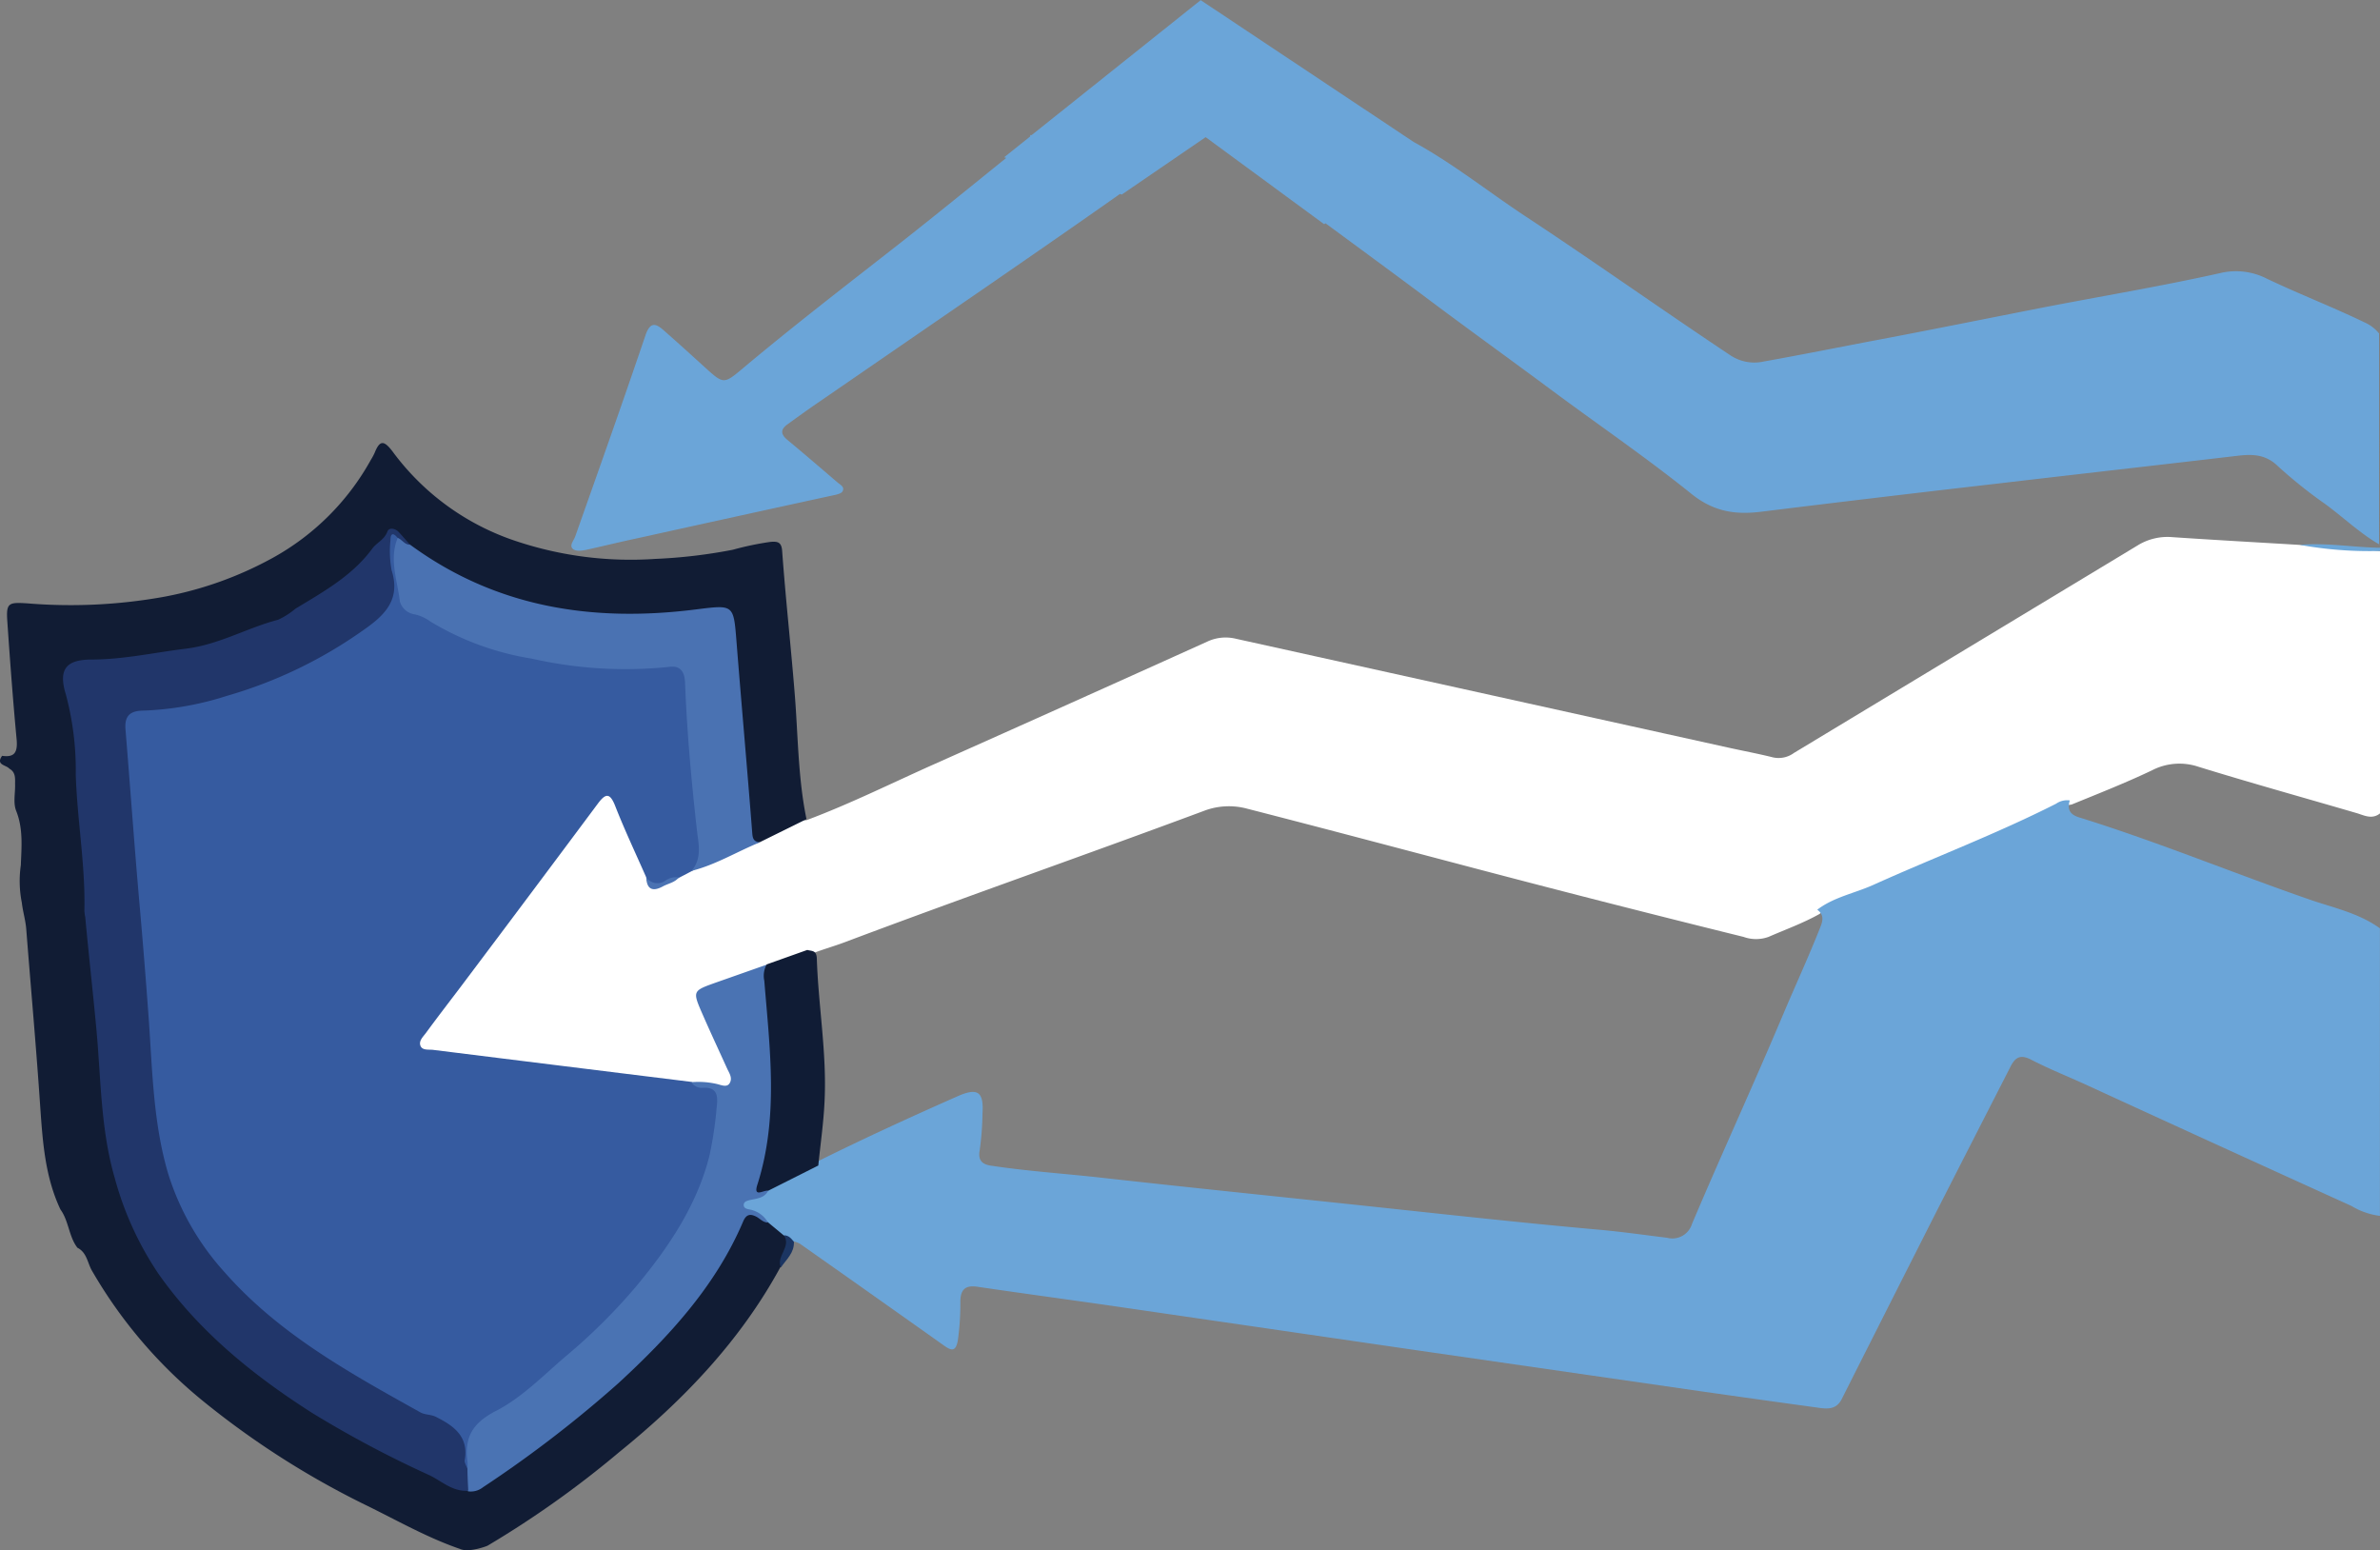 <svg id="Layer_1" data-name="Layer 1" xmlns="http://www.w3.org/2000/svg" viewBox="0 0 306.29 199.5"><rect x="0" y="0" width="306.29" height="199.5" fill="#808080" stroke="none"/><defs><style>.cls-1{fill:#fff;}.cls-2{fill:#6ba5d8;}.cls-3{fill:#6ba6d8;}.cls-4{fill:#111c34;}.cls-5{fill:#6d261a;}.cls-6{fill:#1b3562;}.cls-7{fill:#365ba0;}.cls-8{fill:#4a73b3;}.cls-9{fill:#4a72b2;}.cls-10{fill:#101c35;}.cls-11{fill:#21366a;}</style></defs><g id="Group_11452" data-name="Group 11452"><path id="Path_10444" data-name="Path 10444" class="cls-1" d="M326,401.17c5.57-2.08,10.89-4.73,16.31-7.15q17.7-7.89,35.36-15.87a5.55,5.55,0,0,1,3.59-.34q31.67,7,63.33,14c1.94.43,3.89.79,5.81,1.27a3.33,3.33,0,0,0,2.7-.57l44.22-26.7a7.3,7.3,0,0,1,4.47-1.07c5.46.37,10.93.67,16.41,1,3.44.25,6.9.36,10.33.79v33.75c-1,.81-2,.29-2.92,0-6.84-2-13.68-3.9-20.48-6a7.67,7.67,0,0,0-5.92.45c-3.39,1.62-6.9,3-10.38,4.42a6.36,6.36,0,0,0-2.12.69c-9.38,4.63-19,8.61-28.75,12.46a5.3,5.3,0,0,0-1.57.93c-2.1,1.18-4.38,2-6.56,2.95a4.75,4.75,0,0,1-3.22,0q-18.47-4.56-36.84-9.42c-9-2.37-18-4.76-27.05-7.08a9,9,0,0,0-5.62.31c-15.35,5.71-30.82,11.1-46.14,16.87-1.54.58-3.12,1-4.65,1.64-1.71.54-3.32,1.36-5.07,1.79-2.34.95-4.74,1.75-7.13,2.55-1.28.43-1.47,1.21-1,2.39.95,2.5,2.24,4.85,3.22,7.33.36.89.88,1.86.19,2.72s-1.61.49-2.5.27a9.79,9.79,0,0,0-2.86-.06c-10.92-1.5-21.89-2.57-32.82-4-2.71-.36-3.22-1.43-1.58-3.64q10.74-14.41,21.56-28.77c1.67-2.21,2.87-2.07,3.93.48,1.18,2.85,2.63,5.58,3.6,8.51.23,1.26.88,1.5,2,.86a10,10,0,0,0,1.52-1,4.67,4.67,0,0,1,1.87-.88c3.12-.74,5.72-2.7,8.73-3.68C321.89,402.51,323.65,401.05,326,401.17Z" transform="translate(-222.23 -295.62)"/><path id="Path_10445" data-name="Path 10445" class="cls-2" d="M456.1,412.68c2.14-1.63,4.81-2.11,7.21-3.19,7.82-3.53,15.86-6.56,23.53-10.45a2.48,2.48,0,0,1,1.76-.42c-.35,1.16,0,1.81,1.22,2.19,10.15,3.15,20,7.24,30,10.69,3,1,6.08,1.69,8.69,3.58v37a9.25,9.25,0,0,1-3.65-1.27q-17.14-7.78-34.27-15.65c-2.31-1.05-4.68-2-6.91-3.15-1.3-.68-2-.46-2.64.73q-4.8,9.38-9.58,18.75-6.12,12.08-12.21,24.16c-.63,1.26-1.65,1.3-2.78,1.15q-7.73-1.06-15.44-2.16l-36.36-5.25-38.57-5.62c-6-.87-12.06-1.68-18.08-2.57-1.51-.22-2.16.31-2.2,1.83a33.78,33.78,0,0,1-.33,5.12c-.27,1.41-.8,1.31-1.77.62q-9.27-6.58-18.57-13.12a3.47,3.47,0,0,0-.76-.28,4.09,4.09,0,0,1-1.61-.42,8.52,8.52,0,0,1-2.28-1.81,4.17,4.17,0,0,0-2.17-1.39,1.14,1.14,0,0,1-.84-1,1.22,1.22,0,0,1,.87-1.23c.78-.35,1.72-.4,2.31-1.15a71.35,71.35,0,0,1,7.09-3.45c5.83-2.89,11.75-5.6,17.7-8.23,2.61-1.15,3.39-.58,3.21,2.23a37.35,37.35,0,0,1-.36,4.72c-.24,1.27.29,1.85,1.6,2,4.61.69,9.26,1,13.89,1.51,11,1.23,22.07,2.36,33.11,3.53,10.29,1.09,20.57,2.24,30.87,3.16,3,.26,6,.69,9,1.06a2.64,2.64,0,0,0,3.2-1.79c3.77-8.9,7.81-17.68,11.57-26.58,1.62-3.85,3.38-7.65,4.92-11.54C456.83,414.1,457,413.35,456.1,412.68Z" transform="translate(-222.23 -295.62)"/><path id="Path_10446" data-name="Path 10446" class="cls-3" d="M528.52,366.52a50.44,50.44,0,0,1-10.34-.79c3.46-.29,6.89.32,10.34.38Z" transform="translate(-222.23 -295.62)"/><path id="Path_10448" data-name="Path 10448" class="cls-4" d="M321.08,452.92l2,1.66c.72.44,1.11,1.1.56,1.8s-.52,1.61-1,2.34c-5.16,9.47-12.46,17.08-20.77,23.8a126.73,126.73,0,0,1-16.89,12c-.1.06-2.42.94-3.55.42-4.28-1.47-8.19-3.73-12.24-5.7A109.43,109.43,0,0,1,248.47,476a60.75,60.75,0,0,1-14.38-16.82c-.6-1-.66-2.38-1.9-3-1.12-1.47-1.1-3.44-2.18-4.92-2-4.23-2.29-8.77-2.61-13.32-.51-7.59-1.2-15.16-1.79-22.74-.09-1.16-.44-2.27-.57-3.42a14.18,14.18,0,0,1-.13-4.82c.09-2.35.32-4.7-.6-7-.41-1.05-.1-2.28-.14-3.43,0-.74.1-1.53-.74-2-.41-.49-1.78-.45-.93-1.65,1.54.22,2-.38,1.88-2-.48-5.1-.86-10.22-1.21-15.33-.16-2.36.16-2.44,2.57-2.29a67.79,67.79,0,0,0,17.35-.8,46.77,46.77,0,0,0,14.27-5.07,32.21,32.21,0,0,0,12.6-12.6,7.63,7.63,0,0,0,.48-.89c.67-1.68,1.21-1.63,2.32-.17a32.36,32.36,0,0,0,16.06,11.58,46.55,46.55,0,0,0,17.73,2.23,66.66,66.66,0,0,0,10-1.18,38.57,38.57,0,0,1,4.76-1c1-.1,1.5,0,1.58,1.18.44,6.07,1.11,12.11,1.6,18.17.45,5.44.42,10.94,1.53,16.32L320,404c-1.49.46-1.55-.72-1.76-1.6-.65-2.68-.43-5.45-.75-8.18-.69-5.7-.92-11.45-1.33-17.18-.18-2.39-.36-2.76-2.69-2.35a57.64,57.64,0,0,1-21-.43,40.72,40.72,0,0,1-17.83-8c-1.46-1.8-1.52-1.84-3.08-.12a44.88,44.88,0,0,1-21.69,13,51.88,51.88,0,0,1-15.61,2.12c-2.71-.08-3.29.75-2.82,3.35A108.41,108.41,0,0,1,233,399.9c.24,6.14,1,12.25,1.34,18.39.22,4.37.95,8.67,1.19,13,.47,8.11,1.16,16.27,5.21,23.63a54,54,0,0,0,14,16A102.43,102.43,0,0,0,270,480.86c4,2.17,8,4.16,12.17,6,1.28.12,2.2-.67,3.16-1.31a117.38,117.38,0,0,0,24.39-21,51.31,51.31,0,0,0,6.94-10.43C318.16,451.05,318.34,451,321.08,452.92Z" transform="translate(-222.23 -295.62)"/><path id="Path_10451" data-name="Path 10451" class="cls-5" d="M84.36,436.75" transform="translate(-222.23 -295.62)"/><path id="Path_10465" data-name="Path 10465" class="cls-6" d="M322.72,458.72c-.64-1.45,1.38-2.65.4-4.14.62,0,.94.42,1.28.83C324.47,456.83,323.43,457.69,322.72,458.72Z" transform="translate(-222.23 -295.62)"/><path id="Path_10466" data-name="Path 10466" class="cls-7" d="M305.4,408.53c-1.35-3.07-2.78-6.09-4-9.2-.68-1.72-1.23-1.64-2.23-.3q-8.76,11.76-17.58,23.48c-1.51,2-3.06,4-4.56,6.05-.36.48-.93,1-.69,1.63s1.07.46,1.64.53q16.62,2.07,33.24,4.12a2.88,2.88,0,0,0,1.37.38c2.42.29,2.77.75,2.55,3.29a36.61,36.61,0,0,1-7.28,18.94c-5.85,7.91-13.17,14.27-21,20.11a11.57,11.57,0,0,1-1.62.9,3.63,3.63,0,0,0-2.14,3.45c0,1,.24,2.1-.8,2.82a1.4,1.4,0,0,1-1-1.61c.07-2.54-1.65-3.6-3.57-4.5-9.48-4.46-18.37-9.76-25.77-17.35a35,35,0,0,1-10.13-21.08c-.59-5.37-1-10.76-1.42-16.15-.37-5.05-.82-10.1-1.27-15.15-.44-4.9-1.13-9.8-1.12-14.74,0-1.52-.35-3-.35-4.51,0-2.13.76-3,2.85-3.27a59,59,0,0,0,24.4-8c1.76-1.08,3.44-2.25,5.1-3.47a4.48,4.48,0,0,0,2-5,10.11,10.11,0,0,1,.1-4.89c.11-.4.08-.92.56-1s.8.39,1,.86c.05,2.12.3,4.23.51,6.33A3.28,3.28,0,0,0,276,374a48.21,48.21,0,0,0,18.7,6.32,65.54,65.54,0,0,0,12.68.58c2.57-.2,3.58.63,3.74,3.16.41,6.34.92,12.67,1.59,19,.18,1.7.57,3.64-1.52,4.69l-1.61.84a13.39,13.39,0,0,0-2,.85A1.35,1.35,0,0,1,305.4,408.53Z" transform="translate(-222.23 -295.62)"/><path id="Path_10467" data-name="Path 10467" class="cls-8" d="M282.39,484.67a7.09,7.09,0,0,0,0-1c-.43-3.15.72-5,3.74-6.53,3.26-1.69,6-4.5,8.82-6.92a74,74,0,0,0,9.15-9.07c4.16-5,7.78-10.35,9.42-16.76a49,49,0,0,0,.94-6.26c.16-1.36.19-2.69-1.87-2.52a1.64,1.64,0,0,1-1.4-.73,10.51,10.51,0,0,1,3.26.22c.59.13,1.33.51,1.69-.11s0-1.19-.29-1.77c-1.07-2.36-2.17-4.71-3.21-7.09-1.31-3-1.29-3,1.71-4.07l6.53-2.3c1,1.91.68,4,.79,6,.28,5.09,1,10.19.22,15.32-.29,1.82-.67,3.62-1,5.43-.16.8-.43,1.61.2,2.34-.52,1-1.57,1-2.46,1.22-.34.1-.69.21-.69.61s.36.5.71.57a3.43,3.43,0,0,1,2.42,1.69c-.6,0-1-.46-1.44-.72-.8-.43-1.35-.39-1.76.58-3.53,8.29-9.48,14.74-16,20.76A154,154,0,0,1,284.39,487a2.53,2.53,0,0,1-1.91.53A1.82,1.82,0,0,1,282.39,484.67Z" transform="translate(-222.23 -295.62)"/><path id="Path_10468" data-name="Path 10468" class="cls-9" d="M311.21,407.69c1.25-1.4,1-3.14.77-4.71-.74-6.5-1.34-13-1.59-19.55-.05-1.28-.56-2.2-2-2a54.45,54.45,0,0,1-17.69-1.05,36.22,36.22,0,0,1-13.08-4.78,5.47,5.47,0,0,0-2-.92,2.32,2.32,0,0,1-1.93-1.66c-.31-2.72-1.42-5.44-.27-8.2.75-.09,1,.64,1.6.9,11.05,8.1,23.52,10,36.78,8.32,4.9-.61,4.83-.66,5.22,4.23.64,8.1,1.37,16.2,2,24.3.06.73.05,1.37,1,1.44C317.07,405.21,314.33,406.91,311.21,407.69Z" transform="translate(-222.23 -295.62)"/><path id="Path_10469" data-name="Path 10469" class="cls-10" d="M321.1,448.84c-.56-.13-2,1-1.38-.84,2.74-8.65,1.58-17.42.87-26.18a3,3,0,0,1,.31-2.1l5.22-1.86c.59.17,1.2,0,1.23,1.14.2,6.08,1.29,12.13,1,18.23-.12,2.8-.53,5.58-.81,8.37Z" transform="translate(-222.23 -295.62)"/><path id="Path_10470" data-name="Path 10470" class="cls-9" d="M305.4,408.53a1.77,1.77,0,0,0,2.48.4,2.34,2.34,0,0,1,1.72-.4c-.54.66-1.39.78-2.08,1.16C306.25,410.38,305.46,410.09,305.4,408.53Z" transform="translate(-222.23 -295.62)"/><path id="Path_10472" data-name="Path 10472" class="cls-11" d="M275,365.72c-.69,0-1-.65-1.61-.9-.57-.69-.91-.58-.91.31a13.5,13.5,0,0,0,.15,3.88c1.2,3.81-.92,5.81-3.66,7.71a58.05,58.05,0,0,1-17.56,8.45,39.69,39.69,0,0,1-10.65,1.89c-1.8,0-2.52.68-2.38,2.42.62,7.55,1.15,15.11,1.82,22.66q.63,7.14,1.15,14.3c.49,6.79.58,13.7,2.54,20.27a33.88,33.88,0,0,0,7.28,12.66c7,7.95,16.11,12.95,25.17,18,.57.32,1.35.26,1.94.55,2.29,1.14,4.28,2.5,3.76,5.57-.06.36.22.76.35,1.15,0,.94.06,1.88.1,2.81-2,.16-3.43-1.25-5-2a139.14,139.14,0,0,1-15.07-8c-7.59-4.84-14.59-10.49-19.82-17.95A41.27,41.27,0,0,1,237,447.22c-1.81-6.23-1.77-12.61-2.35-19-.45-4.86-1-9.72-1.45-14.58a5.63,5.63,0,0,1-.11-.81c.14-5.88-.93-11.68-1.11-17.55A37.77,37.77,0,0,0,230.71,385c-1-3.23,0-4.5,3.29-4.51,4.09,0,8.08-.9,12.1-1.39,4.31-.52,7.9-2.68,11.92-3.73a9.84,9.84,0,0,0,2.23-1.42c3.61-2.19,7.32-4.23,9.91-7.76.56-.75,1.54-1.12,1.92-2.16.2-.57,1-.42,1.41,0S274.5,365.16,275,365.72Z" transform="translate(-222.23 -295.62)"/><path id="Path_10479" data-name="Path 10479" class="cls-2" d="M526.54,337.11c-4.14-2-8.43-3.65-12.58-5.63a8.73,8.73,0,0,0-6-.72c-7.69,1.72-15.47,3-23.21,4.51-6.93,1.36-13.85,2.76-20.78,4.07-4.92.93-9.83,1.92-14.76,2.8a5.57,5.57,0,0,1-4.31-.81c-8.9-5.93-17.62-12.12-26.54-18-4.74-3.14-9.2-6.71-14.2-9.44l-27.41-18.25L355,313h-.19a1.13,1.13,0,0,1,0,.18l-3.35,2.68.27.08c-4.56,3.68-9.1,7.38-13.71,11-6.83,5.35-13.72,10.64-20.36,16.22-2.22,1.86-2.36,1.87-4.57-.14-1.77-1.61-3.54-3.22-5.34-4.8-1-.9-1.8-1.37-2.45.54-2.94,8.67-6,17.28-9.05,25.91-.18.5-.73,1.08-.36,1.52s1.28.3,1.94.15c2.13-.47,4.26-1,6.4-1.45q12.72-2.81,25.45-5.58c.38-.08.91-.23,1-.51.27-.54-.34-.81-.68-1.11-2.13-1.82-4.25-3.65-6.41-5.44-.83-.68-1-1.3-.05-2,1.38-1,2.76-2,4.16-2.95q11.06-7.61,22.11-15.21c5.53-3.82,11.06-7.64,16.55-11.51l.23.08,10.8-7.39,15.25,11.2.17-.12c4.07,3,8.16,6,12.19,9,5.46,4.11,11,8.09,16.5,12.17,6.12,4.56,12.45,8.86,18.39,13.64,2.89,2.33,5.69,2.72,9,2.31q15.06-1.86,30.14-3.59c10.39-1.22,20.79-2.39,31.17-3.61,1.89-.22,3.57-.2,5.13,1.29a60.46,60.46,0,0,0,6.07,4.87c2.37,1.72,4.48,3.78,7,5.23V338.53A5,5,0,0,0,526.54,337.11Z" transform="translate(-222.23 -295.62)"/></g></svg>